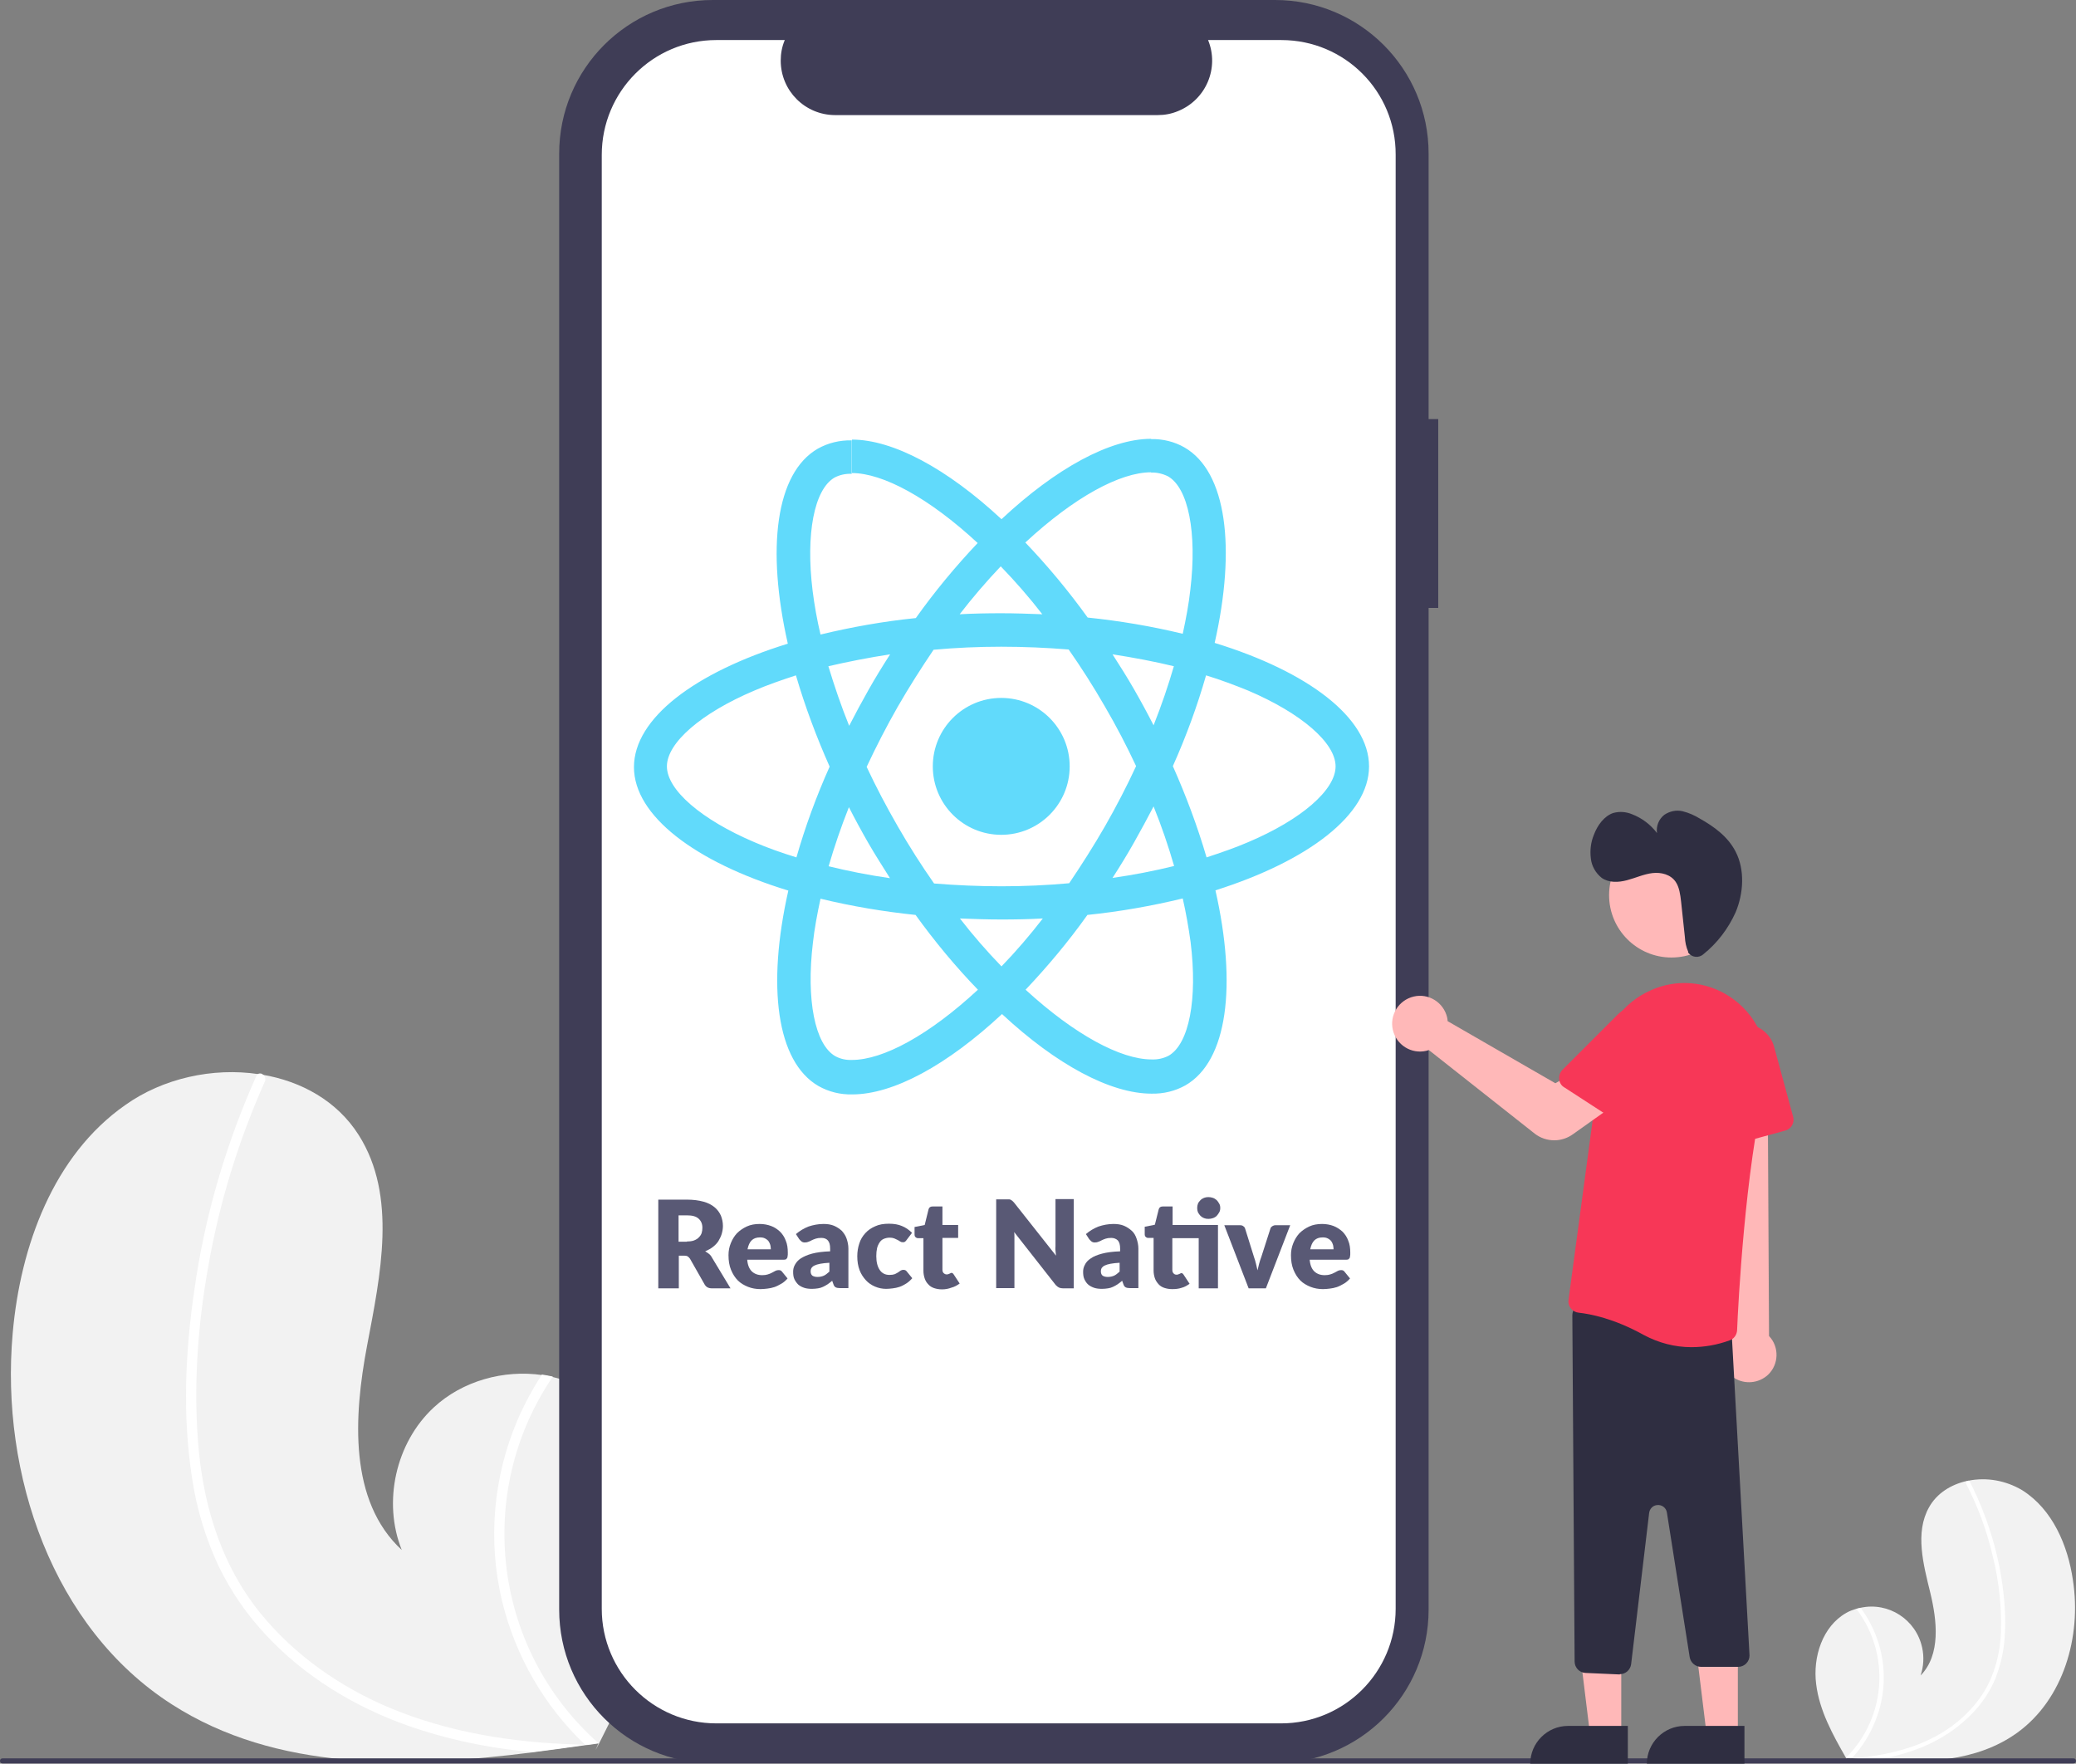 <?xml version="1.0" encoding="utf-8"?>
<!-- Generator: Adobe Illustrator 26.2.1, SVG Export Plug-In . SVG Version: 6.00 Build 0)  -->
<svg version="1.1" id="Layer_1" xmlns="http://www.w3.org/2000/svg" xmlns:xlink="http://www.w3.org/1999/xlink" x="0px" y="0px"
	 viewBox="0 0 819 695.7" style="enable-background:new 0 0 819 695.7;" xml:space="preserve">
<rect x="0" y="0" width="819" height="695.7" fill="#808080" stroke="none"/>
<style type="text/css">
	.st0{fill:#F2F2F2;}
	.st1{fill:#FFFFFF;}
	.st2{fill:#3F3D56;}
	.st3{fill:#FFB8B8;}
	.st4{fill:#2F2E41;}
	.st5{fill:#F73757;}
	.st6{fill:#61DAFB;}
	.st7{fill:#595975;}
</style>
<path class="st0" d="M67.8,672.3c41.3,26.5,92.9,25.2,142.5,18.9c6.9-0.9,13.8-1.8,20.6-2.8h0.1l1-0.1l4.2-0.6l-0.3,0.7l-0.9,2
	c0.3-0.7,0.7-1.3,1-2l0.3-0.6c11.7-23.1,23.2-47.1,25.1-72.9c1.9-26.8-9.2-56.4-33.3-68.2c-3.2-1.5-6.5-2.7-9.9-3.5
	c-1.4-0.3-2.9-0.6-4.3-0.8c-15.2-2.2-31.5,2.3-42.8,12.8c-15,13.9-20.2,37.3-12.6,56.2c-20.9-19.3-19-52.5-13.7-80.5
	s12-59.1-3.3-83.2c-8.5-13.4-22.6-21.2-38.1-23.8c-0.5-0.1-1-0.2-1.4-0.2c-18-2.7-37.7,1.6-52.6,12.2C21.1,455.7,8,491.5,5,526
	C0.1,581.6,20.8,642.2,67.8,672.3z"/>
<path class="st1" d="M75.8,583.2c1.8,12.1,5.4,23.9,10.6,34.9c4.8,9.8,11,18.8,18.4,26.7c15.2,16.4,34.8,28.3,55.8,35.8
	c16,5.6,32.7,9.1,49.6,10.5c6.9-0.9,13.8-1.8,20.6-2.8h0.1l1-0.1l4.2-0.6l-0.3,0.7l-0.9,2c0.3-0.7,0.7-1.3,1-2l0.3-0.6
	c-41.6-36.8-49.3-98.8-18.1-144.7c-1.4-0.3-2.9-0.6-4.3-0.8c-3.7,5.7-7,11.8-9.7,18.1c-9.6,22.5-11.7,47.6-6,71.4
	c5.3,21.6,16.6,41.2,32.7,56.5c-1.3,0-2.7-0.1-4-0.1c-25-0.8-50.1-4.8-73.2-14.5c-19.5-8.2-37.5-20.8-50.9-37.3
	c-14.7-18.1-21.9-40.4-24.2-63.4c-2.4-24.6-0.6-49.8,3.8-74.1c4.4-24.9,11.9-49.1,22.2-72.2c0.5-1.1,0-2.3-1-2.9
	c-0.4-0.3-0.9-0.3-1.4-0.2c-0.5,0.2-0.8,0.5-1,1c-1.3,2.9-2.5,5.7-3.7,8.6c-9.9,24-16.9,49.1-20.6,74.9
	C73.1,532.6,71.9,558.4,75.8,583.2z"/>
<path id="fe7ea4cb-bc3a-4b8d-a4ea-d66dad23bcdf-564" class="st2" d="M567.4,165.3h-3.8V60.6C563.6,27.1,536.5,0,503,0H281.2
	c-33.5,0-60.6,27.1-60.6,60.6v574.3c0,33.5,27.1,60.6,60.6,60.6H503c33.5,0,60.6-27.1,60.6-60.6v0V239.8h3.8L567.4,165.3z"/>
<path id="eacd08e9-88f4-437e-9f6d-ef6f76b30d28-565" class="st1" d="M505.5,15.8h-28.9c4.5,11-0.8,23.5-11.8,28
	c-2.6,1.1-5.3,1.6-8.1,1.6H329.5c-11.9,0-21.5-9.6-21.5-21.5c0-2.8,0.5-5.5,1.6-8.1h-27c-25,0-45.2,20.3-45.2,45.3l0,0l0,0v573.5
	c0,25,20.3,45.2,45.2,45.2h222.8c25,0,45.2-20.3,45.2-45.2l0,0V61C550.7,36,530.5,15.8,505.5,15.8L505.5,15.8z"/>
<path class="st0" d="M795.8,683.5c-16.1,11.6-36.9,12.2-57,10.7c-2.8-0.2-5.6-0.4-8.4-0.7l0,0h-0.4l-1.7-0.2l0.1,0.2l0.4,0.8
	l-0.5-0.8c0-0.1-0.1-0.2-0.1-0.2c-5.2-9.1-10.4-18.5-11.7-28.9c-1.4-10.8,2.5-22.9,11.9-28.2c1.2-0.7,2.6-1.2,3.9-1.6
	c0.6-0.2,1.1-0.3,1.7-0.4c11-2.4,21.9,4.6,24.3,15.7c0.8,3.6,0.6,7.4-0.6,11c8-8.2,6.5-21.6,3.8-32.7s-6.1-23.6-0.5-33.6
	c3.1-5.6,8.7-9,14.8-10.4l0.6-0.1c7.4-1.5,15-0.1,21.5,3.8c11.8,7.5,17.9,21.6,19.9,35.5C821.2,645.5,814.1,670.3,795.8,683.5z"/>
<path class="st1" d="M790.7,647.8c-0.5,4.9-1.7,9.7-3.5,14.3c-1.7,4.1-4,7.8-6.8,11.2c-5.9,6.9-13.3,12.2-21.7,15.7
	c-6.3,2.6-13,4.4-19.8,5.3c-2.8-0.2-5.6-0.4-8.4-0.7l0,0H730l-1.7-0.2l0.1,0.2l0.4,0.8l-0.5-0.8c0-0.1-0.1-0.2-0.1-0.2
	c15.9-15.7,17.7-40.9,4.2-58.7c0.6-0.2,1.1-0.3,1.7-0.4c1.6,2.2,3.1,4.6,4.3,7.1c4.4,8.9,5.8,18.9,4,28.7c-1.7,8.8-5.8,17-11.9,23.5
	l1.6-0.1c10-0.9,20.1-3,29.2-7.4c7.8-3.7,14.6-9.2,19.7-16.2c5.5-7.6,8-16.8,8.4-26.1c0.3-10-0.8-20.1-3.2-29.8
	c-2.3-9.9-5.8-19.6-10.5-28.6c-0.2-0.4-0.1-1,0.4-1.2c0.2-0.1,0.4-0.2,0.6-0.1c0.2,0.1,0.4,0.2,0.4,0.4c0.6,1.1,1.1,2.2,1.7,3.4
	c4.5,9.5,7.8,19.4,9.9,29.7C790.6,627.3,791.7,637.7,790.7,647.8z"/>
<path class="st2" d="M818,695.6H1c-0.6,0-1-0.4-1-1s0.4-1,1-1h817c0.6,0,1,0.4,1,1S818.6,695.6,818,695.6z"/>
<polygon class="st3" points="639.6,684.3 627.3,684.3 621.5,637 639.6,637 "/>
<path class="st4" d="M618.6,680.8h23.6v14.9h-38.5C603.7,687.5,610.4,680.8,618.6,680.8z"/>
<polygon class="st3" points="685.6,684.3 673.3,684.3 667.5,637 685.6,637 "/>
<path class="st4" d="M664.6,680.8h23.6v14.9h-38.5C649.7,687.5,656.4,680.8,664.6,680.8z"/>
<path class="st3" d="M684.1,543.5c-5-3.2-6.4-9.9-3.2-14.8c0.3-0.5,0.7-1,1.2-1.5l-8-114.6l23.2,2.2l0.6,112.2
	c4.1,4.3,3.9,11.2-0.4,15.3C693.8,545.7,688.3,546.2,684.1,543.5L684.1,543.5z"/>
<path class="st4" d="M639,660.5l-13.5-0.6c-2.4-0.1-4.3-2.1-4.3-4.5l-0.9-136.6c0-2.5,2-4.5,4.4-4.5c0,0,0,0,0,0c0.2,0,0.5,0,0.7,0
	l54,7.8c2.2,0.3,3.9,2.2,3.8,4.4l7,126.5c0,2.5-2,4.5-4.5,4.5c0,0,0,0,0,0h-14.6c-2.2,0-4.1-1.6-4.5-3.8l-9-57.1
	c-0.3-1.9-2.1-3.2-4-2.9c-1.6,0.2-2.8,1.5-3,3.1l-7.1,59.6c-0.3,2.3-2.2,4-4.5,4L639,660.5z"/>
<path class="st5" d="M648.5,526.6c-11.9-6.6-21.2-8.3-25.7-8.8c-1.2-0.1-2.3-0.7-3.1-1.7c-0.8-1-1.1-2.2-0.9-3.4l12.9-96
	c1.5-11.4,8.8-21.3,19.4-26c10.2-4.7,22.1-3.7,31.4,2.5l1.3,0.9c10.8,7.9,15.8,21.6,12.6,34.6c-7.9,32.5-10.7,85.7-11.1,96
	c-0.1,1.8-1.2,3.4-2.9,4c-4.9,1.8-10,2.7-15.2,2.7C660.7,531.4,654.3,529.7,648.5,526.6z"/>
<path class="st5" d="M679.2,451.1c-1.1-0.8-1.8-2-1.9-3.4l-1.7-30.9c-0.3-6.8,5-12.6,11.9-12.9c5.7-0.2,10.9,3.5,12.4,9l7.5,27.6
	c0.7,2.4-0.8,4.9-3.2,5.5l-21.3,5.8C681.7,452.1,680.3,451.9,679.2,451.1z"/>
<circle class="st3" cx="659.4" cy="353.1" r="24.6"/>
<path class="st3" d="M613.2,449.8c-2.8,0-5.5-0.9-7.7-2.6l-41.8-33c-0.3,0.1-0.7,0.2-1,0.3c-5.9,1.4-11.8-2.3-13.2-8.2
	s2.3-11.8,8.2-13.2c5.9-1.4,11.8,2.3,13.2,8.2c0,0,0,0,0,0l0,0c0.1,0.5,0.2,1,0.2,1.5l42.5,24.5l10.6-6.1l11.7,15.3l-15.5,11
	C618.3,449,615.7,449.8,613.2,449.8z"/>
<path class="st5" d="M615.1,425.7c-0.1-1.4,0.3-2.7,1.3-3.7l21.9-21.9c4.8-4.8,12.7-4.8,17.5,0c4.1,4.1,4.8,10.6,1.6,15.5l-15.6,24
	c-1.4,2.1-4.1,2.7-6.2,1.3l-18.5-12C616,428.3,615.2,427,615.1,425.7z"/>
<path class="st4" d="M666.3,376.1c1.4,1.6,3.9,1.8,5.6,0.4l0.1-0.1c5.5-4.4,9.8-10.1,12.7-16.5c3.2-7.6,3.7-16.9,0-24
	c-3.1-6-8.6-9.9-14.1-13c-2.1-1.3-4.4-2.3-6.8-2.9c-2.5-0.6-5.1,0-7.2,1.4c-2.2,1.7-3.3,4.5-2.9,7.2c-2.5-3.3-5.9-5.9-9.8-7.4
	c-2.4-1-5-1.2-7.5-0.5c-3.5,1.2-6.2,4.8-7.6,8.6c-1.2,2.9-1.6,6.1-1.2,9.3c0.3,3,1.9,5.8,4.3,7.7c2.9,2,6.6,1.8,10,0.9
	s6.6-2.4,10-2.8s7.2,0.5,9.2,3.5c1.4,2.1,1.8,5,2.1,7.7l1.5,14c0.1,2,0.5,4,1.3,5.8C665.9,375.7,666.1,375.9,666.3,376.1z"/>
<g>
	<circle class="st6" cx="395" cy="302.3" r="27"/>
	<path class="st6" d="M540.1,302.3c0-19.2-24.1-37.4-60.9-48.7c8.5-37.6,4.7-67.5-11.9-77.1c-4-2.3-8.6-3.4-13.2-3.3v13.2
		c2.3-0.1,4.7,0.5,6.7,1.5c8,4.6,11.5,22.2,8.8,44.7c-0.6,5.6-1.7,11.4-3,17.4c-12.4-3-24.9-5.1-37.5-6.4
		c-7.5-10.4-15.7-20.3-24.6-29.6c19.3-17.9,37.4-27.7,49.6-27.7v-13.2c-16.2,0-37.5,11.6-59,31.7c-21.5-20-42.8-31.4-59-31.4v13.2
		c12.2,0,30.4,9.8,49.6,27.6c-8.8,9.3-17,19.2-24.4,29.6c-12.7,1.3-25.2,3.5-37.6,6.5c-1.4-5.9-2.4-11.6-3.1-17.1
		c-2.8-22.6,0.6-40.1,8.6-44.8c2.1-1.1,4.4-1.6,6.8-1.5v-13.2c-4.7-0.1-9.3,1-13.4,3.3c-16.6,9.6-20.3,39.4-11.8,76.9
		c-36.8,11.4-60.7,29.5-60.7,48.7c0,19.1,24,37.4,60.9,48.7c-8.5,37.6-4.7,67.5,11.9,77.1c4.1,2.3,8.6,3.4,13.3,3.3
		c16.3,0,37.5-11.6,59.1-31.7c21.5,20,42.8,31.4,59,31.4c4.7,0.1,9.3-1,13.4-3.3c16.6-9.6,20.3-39.4,11.8-76.9
		C516.1,339.6,540.1,321.4,540.1,302.3L540.1,302.3z M463.1,262.8c-2.2,7.6-4.9,15.5-8,23.3c-2.4-4.7-5-9.5-7.7-14.2
		c-2.7-4.7-5.6-9.3-8.5-13.8C447.2,259.4,455.3,260.9,463.1,262.8L463.1,262.8z M436,325.8c-4.6,8-9.4,15.5-14.2,22.6
		c-8.8,0.8-17.7,1.2-26.7,1.2s-17.9-0.4-26.6-1.1c-4.9-7-9.7-14.5-14.3-22.5c-4.5-7.8-8.6-15.6-12.3-23.5
		c3.7-7.9,7.8-15.9,12.2-23.6c4.6-8,9.4-15.5,14.2-22.6c8.8-0.8,17.7-1.2,26.7-1.2s17.9,0.4,26.6,1.1c4.9,7,9.7,14.5,14.3,22.5
		c4.5,7.7,8.6,15.6,12.3,23.5C444.5,310.2,440.4,318.1,436,325.8L436,325.8z M455.1,318.1c3.2,7.9,5.9,15.9,8.1,23.5
		c-7.7,1.9-15.9,3.5-24.3,4.7c2.9-4.5,5.8-9.2,8.5-14S452.6,322.9,455.1,318.1L455.1,318.1z M395.1,381.2
		c-5.8-6-11.3-12.3-16.4-18.9c5.3,0.2,10.8,0.4,16.3,0.4s11-0.1,16.4-0.4C406.3,368.9,400.9,375.2,395.1,381.2L395.1,381.2z
		 M351.1,346.4c-8.4-1.2-16.5-2.8-24.2-4.7c2.2-7.6,4.9-15.5,8-23.3c2.4,4.7,5,9.5,7.7,14.2S348.3,341.9,351.1,346.4L351.1,346.4z
		 M394.8,223.4c5.8,6,11.3,12.3,16.4,18.9c-5.3-0.2-10.8-0.4-16.2-0.4s-11,0.1-16.4,0.4C383.7,235.7,389.1,229.4,394.8,223.4
		L394.8,223.4z M351.1,258.2c-2.9,4.5-5.8,9.2-8.5,14c-2.7,4.8-5.2,9.4-7.6,14.1c-3.2-7.9-5.9-15.9-8.2-23.5
		c7.8-1.8,15.9-3.4,24.4-4.7L351.1,258.2z M297.6,332.2c-20.9-8.9-34.5-20.6-34.5-29.9s13.5-21,34.5-29.9c5.1-2.2,10.6-4.1,16.4-6
		c3.6,12.3,8.1,24.3,13.3,36c-5.2,11.6-9.6,23.6-13.1,35.8C308.3,336.4,302.7,334.4,297.6,332.2z M329.5,416.6
		c-8-4.6-11.5-22.2-8.8-44.7c0.6-5.5,1.7-11.4,3-17.4c12.4,3,24.9,5.1,37.5,6.4c7.5,10.4,15.7,20.3,24.6,29.5
		c-19.3,17.9-37.4,27.7-49.7,27.7C333.8,418.2,331.5,417.7,329.5,416.6L329.5,416.6z M469.7,371.6c2.8,22.6-0.6,40.1-8.6,44.8
		c-2.1,1.1-4.4,1.6-6.8,1.5c-12.2,0-30.4-9.8-49.7-27.5c8.8-9.3,17-19.1,24.4-29.5c12.7-1.3,25.2-3.5,37.6-6.5
		C467.9,360.1,468.9,365.8,469.7,371.6L469.7,371.6z M492.4,332.2c-5.1,2.2-10.6,4.1-16.4,6c-3.6-12.3-8.1-24.3-13.3-36
		c5.2-11.6,9.6-23.6,13.1-35.8c5.9,1.8,11.4,3.9,16.6,6c20.9,8.9,34.5,20.6,34.5,29.9S513.4,323.3,492.4,332.2L492.4,332.2z"/>
</g>
<g>
	<path class="st7" d="M288.2,508.2h-7.3c-1.4,0-2.3-0.5-2.9-1.5l-5.8-10.2c-0.3-0.4-0.6-0.7-0.9-0.9s-0.8-0.3-1.4-0.3h-2.1v12.9
		h-8.1v-35H271c2.5,0,4.7,0.3,6.5,0.8c1.8,0.5,3.2,1.2,4.4,2.2c1.1,0.9,1.9,2,2.5,3.3c0.5,1.3,0.8,2.6,0.8,4.1
		c0,1.1-0.2,2.2-0.5,3.2c-0.3,1-0.8,1.9-1.3,2.8c-0.6,0.9-1.3,1.6-2.2,2.3c-0.9,0.7-1.9,1.2-3,1.7c0.5,0.3,1,0.6,1.5,1
		c0.5,0.4,0.9,0.9,1.2,1.5L288.2,508.2z M271,489.7c1.1,0,2-0.1,2.8-0.4c0.8-0.3,1.4-0.7,1.9-1.2c0.5-0.5,0.9-1.1,1.1-1.7
		s0.3-1.4,0.3-2.1c0-1.5-0.5-2.7-1.5-3.6c-1-0.9-2.5-1.3-4.6-1.3h-3.3v10.4H271z"/>
	<path class="st7" d="M294.8,497.1c0.2,2.1,0.9,3.6,1.9,4.5c1,0.9,2.3,1.4,4,1.4c0.9,0,1.6-0.1,2.2-0.3s1.2-0.4,1.7-0.7
		c0.5-0.3,0.9-0.5,1.3-0.7c0.4-0.2,0.8-0.3,1.3-0.3c0.6,0,1,0.2,1.3,0.6l2.2,2.7c-0.8,0.9-1.6,1.6-2.5,2.1s-1.8,1-2.7,1.3
		c-0.9,0.3-1.9,0.5-2.8,0.6s-1.8,0.2-2.7,0.2c-1.7,0-3.4-0.3-4.9-0.9c-1.5-0.6-2.9-1.4-4-2.5c-1.1-1.1-2-2.5-2.7-4.2s-1-3.6-1-5.8
		c0-1.7,0.3-3.2,0.9-4.7s1.4-2.8,2.4-3.9c1.1-1.1,2.4-2,3.9-2.7c1.5-0.7,3.2-1,5.1-1c1.6,0,3.2,0.3,4.5,0.8c1.4,0.5,2.5,1.3,3.5,2.2
		c1,1,1.8,2.2,2.3,3.6c0.6,1.4,0.8,3,0.8,4.8c0,0.6,0,1-0.1,1.4c0,0.4-0.1,0.6-0.3,0.8c-0.1,0.2-0.3,0.4-0.5,0.4
		c-0.2,0.1-0.5,0.1-0.8,0.1H294.8z M304.1,492.8c0-0.6-0.1-1.2-0.2-1.7c-0.2-0.6-0.4-1.1-0.7-1.5c-0.3-0.4-0.8-0.8-1.4-1.1
		c-0.6-0.3-1.2-0.4-2-0.4c-1.4,0-2.5,0.4-3.3,1.2s-1.3,2-1.6,3.5H304.1z"/>
	<path class="st7" d="M314,486.8c1.5-1.3,3.2-2.3,5-3c1.8-0.6,3.8-1,5.9-1c1.5,0,2.9,0.2,4.1,0.7c1.2,0.5,2.2,1.2,3.1,2
		c0.8,0.9,1.5,1.9,1.9,3.1c0.4,1.2,0.7,2.5,0.7,3.9v15.6h-3.4c-0.7,0-1.2-0.1-1.6-0.3s-0.7-0.6-0.9-1.2l-0.5-1.4
		c-0.6,0.5-1.2,1-1.8,1.4c-0.6,0.4-1.2,0.7-1.8,1c-0.6,0.3-1.3,0.5-2,0.6c-0.7,0.1-1.5,0.2-2.3,0.2c-1.1,0-2.2-0.1-3.1-0.4
		c-0.9-0.3-1.7-0.7-2.4-1.3c-0.6-0.6-1.1-1.3-1.5-2.1c-0.4-0.9-0.5-1.8-0.5-3c0-0.9,0.2-1.8,0.7-2.7s1.2-1.8,2.3-2.5
		s2.6-1.4,4.5-1.9c1.9-0.5,4.2-0.8,7.1-0.9v-1.1c0-1.5-0.3-2.5-0.9-3.2s-1.5-1-2.6-1c-0.9,0-1.6,0.1-2.2,0.3
		c-0.6,0.2-1.1,0.4-1.5,0.6c-0.4,0.2-0.9,0.5-1.3,0.6c-0.4,0.2-0.9,0.3-1.5,0.3c-0.5,0-0.9-0.1-1.3-0.4c-0.4-0.3-0.6-0.6-0.9-0.9
		L314,486.8z M327.3,498.1c-1.5,0.1-2.7,0.2-3.7,0.4c-1,0.2-1.7,0.4-2.3,0.7c-0.6,0.3-0.9,0.6-1.2,1c-0.2,0.4-0.3,0.8-0.3,1.2
		c0,0.8,0.2,1.4,0.7,1.8c0.5,0.3,1.1,0.5,2,0.5c1,0,1.8-0.2,2.5-0.5c0.7-0.3,1.4-0.9,2.2-1.6V498.1z"/>
	<path class="st7" d="M357.6,489.2c-0.2,0.3-0.4,0.5-0.6,0.6c-0.2,0.2-0.5,0.2-0.9,0.2c-0.4,0-0.7-0.1-1-0.3c-0.3-0.2-0.6-0.4-1-0.6
		s-0.8-0.4-1.3-0.6c-0.5-0.2-1.1-0.3-1.8-0.3c-0.9,0-1.7,0.2-2.4,0.5c-0.7,0.3-1.2,0.8-1.6,1.4s-0.8,1.4-1,2.3
		c-0.2,0.9-0.3,1.9-0.3,3.1c0,2.4,0.5,4.2,1.4,5.5s2.2,1.9,3.8,1.9c0.9,0,1.5-0.1,2.1-0.3c0.5-0.2,0.9-0.5,1.3-0.7
		c0.4-0.3,0.7-0.5,1-0.7c0.3-0.2,0.7-0.3,1.1-0.3c0.6,0,1,0.2,1.3,0.6l2.2,2.7c-0.8,0.9-1.6,1.6-2.4,2.1s-1.7,1-2.6,1.3
		c-0.9,0.3-1.8,0.5-2.7,0.6c-0.9,0.1-1.8,0.2-2.6,0.2c-1.5,0-3-0.3-4.4-0.9c-1.4-0.6-2.6-1.4-3.6-2.5c-1-1.1-1.9-2.4-2.5-4
		c-0.6-1.6-0.9-3.4-0.9-5.5c0-1.8,0.3-3.5,0.8-5c0.5-1.6,1.3-2.9,2.4-4.1s2.3-2,3.9-2.7c1.5-0.7,3.3-1,5.4-1c2,0,3.7,0.3,5.1,0.9
		c1.5,0.6,2.8,1.5,4,2.7L357.6,489.2z"/>
	<path class="st7" d="M371.6,508.6c-1.2,0-2.2-0.2-3.1-0.5c-0.9-0.3-1.7-0.8-2.3-1.5c-0.6-0.6-1.1-1.4-1.4-2.3
		c-0.3-0.9-0.5-1.9-0.5-3v-12.9h-2.1c-0.4,0-0.7-0.1-1-0.4c-0.3-0.2-0.4-0.6-0.4-1.1v-2.9l4-0.8l1.5-6.1c0.2-0.8,0.7-1.2,1.6-1.2
		h3.9v7.3h6.2v5.1h-6.2v12.4c0,0.6,0.1,1.1,0.4,1.4s0.7,0.6,1.2,0.6c0.3,0,0.5,0,0.7-0.1c0.2-0.1,0.3-0.1,0.5-0.2s0.3-0.1,0.4-0.2
		c0.1-0.1,0.3-0.1,0.4-0.1c0.2,0,0.4,0.1,0.5,0.2c0.1,0.1,0.3,0.3,0.4,0.5l2.3,3.5c-1,0.7-2,1.3-3.2,1.6
		C374.1,508.4,372.9,508.6,371.6,508.6z"/>
	<path class="st7" d="M423.6,473.2v35h-4.2c-0.6,0-1.1-0.1-1.6-0.3c-0.4-0.2-0.8-0.5-1.3-1L400.1,486c0.1,0.6,0.1,1.2,0.1,1.8
		s0,1.1,0,1.6v18.7h-7.2v-35h4.3c0.4,0,0.6,0,0.9,0c0.2,0,0.5,0.1,0.6,0.2s0.4,0.2,0.6,0.4c0.2,0.2,0.4,0.4,0.6,0.6l16.6,21
		c-0.1-0.7-0.1-1.3-0.2-2s0-1.2,0-1.8v-18.5H423.6z"/>
	<path class="st7" d="M428.4,486.8c1.5-1.3,3.2-2.3,5-3c1.8-0.6,3.8-1,5.9-1c1.5,0,2.9,0.2,4.1,0.7s2.2,1.2,3.1,2s1.5,1.9,1.9,3.1
		s0.7,2.5,0.7,3.9v15.6h-3.4c-0.7,0-1.2-0.1-1.6-0.3c-0.4-0.2-0.7-0.6-0.9-1.2l-0.5-1.4c-0.6,0.5-1.2,1-1.8,1.4
		c-0.6,0.4-1.2,0.7-1.8,1c-0.6,0.3-1.3,0.5-2,0.6c-0.7,0.1-1.5,0.2-2.3,0.2c-1.1,0-2.2-0.1-3.1-0.4c-0.9-0.3-1.7-0.7-2.4-1.3
		s-1.1-1.3-1.5-2.1c-0.4-0.9-0.5-1.8-0.5-3c0-0.9,0.2-1.8,0.7-2.7c0.4-0.9,1.2-1.8,2.3-2.5c1.1-0.8,2.6-1.4,4.5-1.9
		c1.9-0.5,4.2-0.8,7.1-0.9v-1.1c0-1.5-0.3-2.5-0.9-3.2c-0.6-0.6-1.5-1-2.6-1c-0.9,0-1.6,0.1-2.2,0.3c-0.6,0.2-1.1,0.4-1.5,0.6
		c-0.4,0.2-0.9,0.5-1.3,0.6c-0.4,0.2-0.9,0.3-1.5,0.3c-0.5,0-0.9-0.1-1.3-0.4c-0.4-0.3-0.6-0.6-0.9-0.9L428.4,486.8z M441.8,498.1
		c-1.5,0.1-2.7,0.2-3.7,0.4c-1,0.2-1.7,0.4-2.3,0.7c-0.6,0.3-0.9,0.6-1.2,1c-0.2,0.4-0.3,0.8-0.3,1.2c0,0.8,0.2,1.4,0.7,1.8
		c0.5,0.3,1.1,0.5,2,0.5c1,0,1.8-0.2,2.5-0.5s1.4-0.9,2.2-1.6V498.1z"/>
	<path class="st7" d="M480.3,508.2h-7.4v-19.8h-10.4v12.4c0,0.6,0.1,1.1,0.4,1.4c0.3,0.4,0.7,0.6,1.2,0.6c0.3,0,0.5,0,0.7-0.1
		c0.2-0.1,0.3-0.1,0.5-0.2s0.3-0.1,0.4-0.2c0.1-0.1,0.3-0.1,0.4-0.1c0.2,0,0.4,0.1,0.5,0.2c0.1,0.1,0.3,0.3,0.4,0.5l2.3,3.5
		c-1,0.7-2,1.3-3.2,1.6c-1.2,0.4-2.4,0.5-3.7,0.5c-1.2,0-2.2-0.2-3.1-0.5c-0.9-0.3-1.7-0.8-2.3-1.5s-1.1-1.4-1.4-2.3
		c-0.3-0.9-0.5-1.9-0.5-3v-12.9h-2.1c-0.4,0-0.7-0.1-1-0.4c-0.3-0.2-0.4-0.6-0.4-1.1v-2.9l4-0.8l1.5-6c0.2-0.8,0.7-1.2,1.6-1.2h3.9
		v7.3h17.9V508.2z M481.4,476.5c0,0.6-0.1,1.2-0.4,1.7s-0.6,1-1,1.4c-0.4,0.4-0.9,0.7-1.5,0.9c-0.6,0.2-1.1,0.3-1.8,0.3
		c-0.6,0-1.2-0.1-1.7-0.3c-0.5-0.2-1-0.5-1.4-0.9c-0.4-0.4-0.7-0.9-1-1.4c-0.2-0.5-0.3-1.1-0.3-1.7s0.1-1.2,0.3-1.7
		c0.2-0.5,0.6-1,1-1.4c0.4-0.4,0.9-0.7,1.4-0.9c0.5-0.2,1.1-0.3,1.7-0.3c0.6,0,1.2,0.1,1.8,0.3c0.6,0.2,1,0.5,1.5,0.9
		c0.4,0.4,0.7,0.9,1,1.4S481.4,475.9,481.4,476.5z"/>
	<path class="st7" d="M509,483.3l-9.6,24.9h-6.8l-9.6-24.9h6.2c0.5,0,1,0.1,1.3,0.4c0.4,0.2,0.6,0.6,0.7,0.9l3.5,11.2
		c0.3,0.9,0.6,1.8,0.8,2.7c0.2,0.9,0.4,1.7,0.6,2.6c0.4-1.7,0.8-3.5,1.5-5.3l3.6-11.2c0.1-0.4,0.4-0.7,0.7-0.9s0.8-0.4,1.2-0.4H509z
		"/>
	<path class="st7" d="M516.7,497.1c0.2,2.1,0.9,3.6,1.9,4.5c1,0.9,2.3,1.4,4,1.4c0.9,0,1.6-0.1,2.2-0.3s1.2-0.4,1.7-0.7
		c0.5-0.3,0.9-0.5,1.3-0.7s0.8-0.3,1.3-0.3c0.6,0,1,0.2,1.3,0.6l2.2,2.7c-0.8,0.9-1.6,1.6-2.5,2.1s-1.8,1-2.7,1.3
		c-0.9,0.3-1.9,0.5-2.8,0.6s-1.8,0.2-2.7,0.2c-1.7,0-3.4-0.3-4.9-0.9c-1.5-0.6-2.9-1.4-4-2.5c-1.1-1.1-2-2.5-2.7-4.2
		c-0.7-1.7-1-3.6-1-5.8c0-1.7,0.3-3.2,0.9-4.7s1.4-2.8,2.4-3.9c1.1-1.1,2.4-2,3.9-2.7c1.5-0.7,3.2-1,5.1-1c1.6,0,3.2,0.3,4.5,0.8
		s2.5,1.3,3.5,2.2c1,1,1.8,2.2,2.3,3.6c0.6,1.4,0.8,3,0.8,4.8c0,0.6,0,1-0.1,1.4c0,0.4-0.1,0.6-0.3,0.8s-0.3,0.4-0.5,0.4
		c-0.2,0.1-0.5,0.1-0.8,0.1H516.7z M526.1,492.8c0-0.6-0.1-1.2-0.2-1.7c-0.2-0.6-0.4-1.1-0.7-1.5c-0.3-0.4-0.8-0.8-1.4-1.1
		c-0.6-0.3-1.2-0.4-2-0.4c-1.4,0-2.5,0.4-3.3,1.2c-0.8,0.8-1.3,2-1.6,3.5H526.1z"/>
</g>
</svg>
